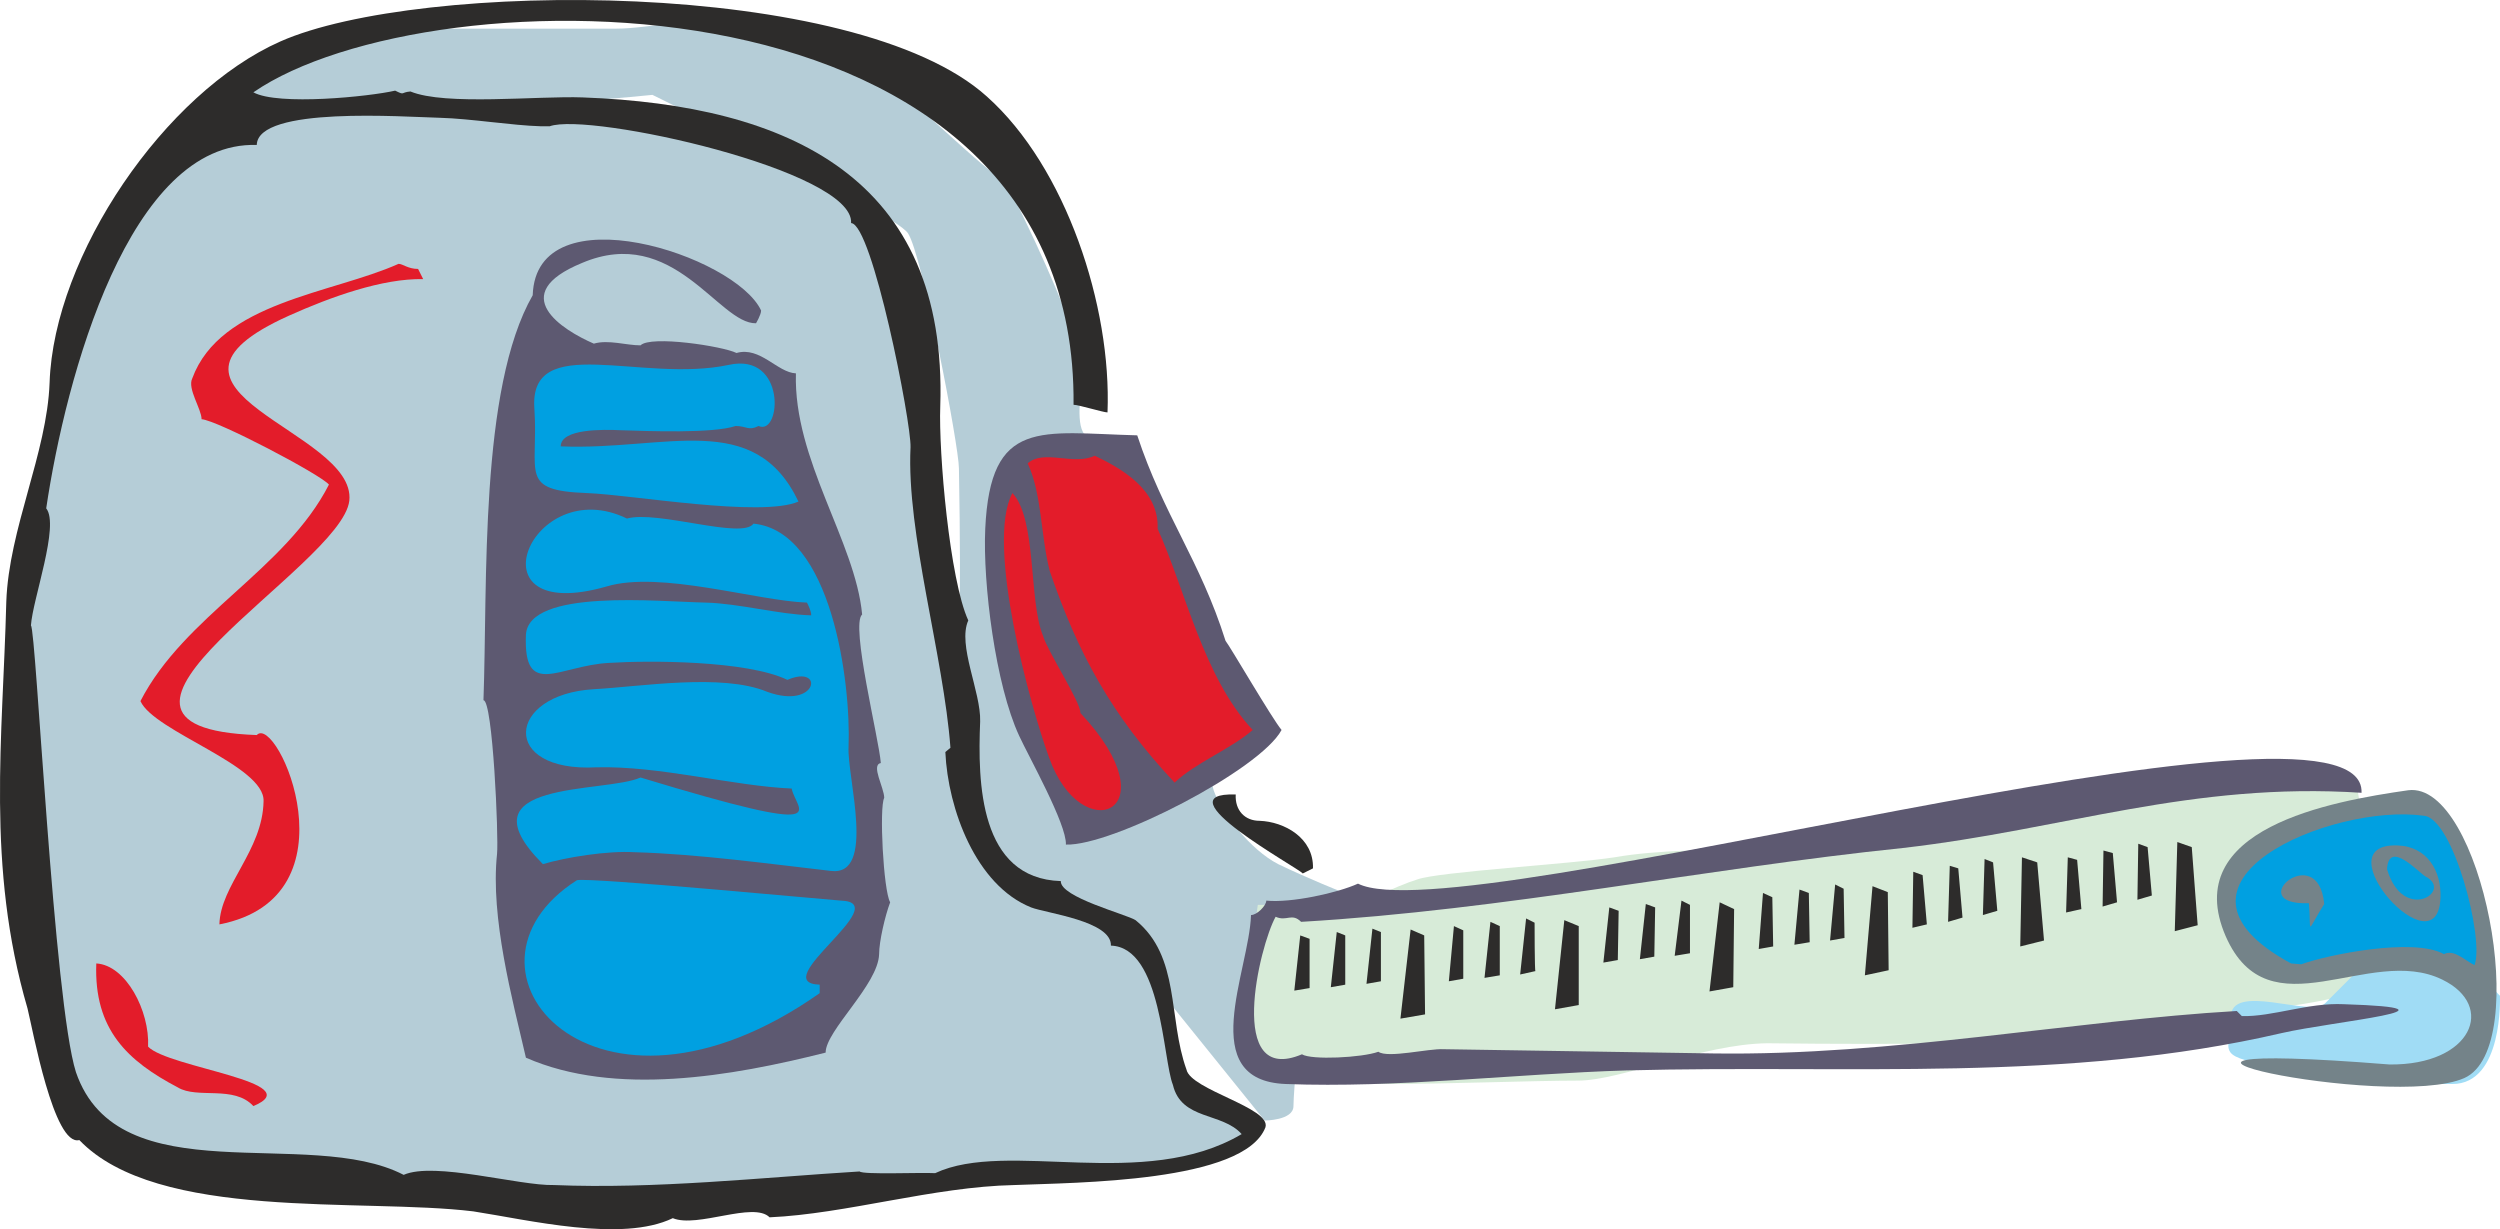 <svg xmlns="http://www.w3.org/2000/svg" width="282.67" height="138.986" viewBox="0 0 212.002 104.239"><path d="m208.43 380.409 4.392-5.04 5.544-3.096h24.696c3.096 0 6.84-1.224 9.936 0s7.992 1.224 10.512 2.52c2.448 1.224 9.216 8.064 11.736 9.864 2.448 1.872 0-1.224 2.448 3.744 2.448 5.04 4.968 11.232 4.968 12.456 0 1.296-.648 4.392 0 5.616.576 1.224 3.672 3.096 4.896 6.192 1.296 3.168 5.616 22.32 6.192 24.192.648 1.872 3.096 5.04 5.472 6.264 2.52 1.224 5.616 2.448 5.616 2.448s-2.52 2.52-3.096 6.264c-.648 3.744-1.224 10.584-1.224 11.808 0 1.224-2.448 1.224-2.448 1.224l-10.512-13.032-12.312-8.712s-6.192-4.32-4.32-8.136c1.8-3.672 1.224-23.544 1.224-25.416 0-1.872-3.096-18.072-4.32-19.944-1.224-1.8-21.672-11.736-21.672-11.736s-11.736 1.224-16.056.648c-4.32-.648-21.672 1.872-21.672 1.872z" style="fill:#b5cdd7" transform="translate(-190.832 -369.844)"/><path d="M306.062 446.577h-8.568l-1.224 9s-1.224 3.744 1.8 4.896c3.096 1.296 5.544 1.296 10.44 1.296 4.968 0 12.384-.288 16.128-.288 3.672 0 10.512-3.096 16.056-3.168 5.544.072 12.384.072 16.056 0 3.672.072 6.84-.576 11.736-.576 4.968 0 6.84-1.872 9.936-1.872 3.024 0 9.864-1.224 9.864-1.296 0 .072 4.968-1.152 4.968-1.224 0 .072-2.52-16.704-2.52-16.704s-7.992-.36-12.312-.36c-4.32 0-9.936-.576-14.904.648-4.896 1.224-9.864 1.872-12.312 2.52-2.52.576-8.64 2.448-11.736 2.448s-8.064 0-11.736.648c-3.744.576-14.904 1.224-16.704 1.872-1.872.576-4.968 2.16-4.968 2.16z" style="fill:#d7ebd8" transform="translate(-190.832 -369.844)"/><path d="m392.318 450.609-4.32 4.32c-1.224 1.224-8.064-1.872-7.992 1.224-.072 3.168-1.584 3.168 4.608 4.32 6.192 1.296 9.792 1.296 14.184 1.296 4.32 0 4.032-7.416 4.032-7.488 0 .072-3.096-3.672-5.616-3.672h-4.896z" style="fill:#a0dcf5" transform="translate(-190.832 -369.844)"/><path d="M393.47 460.113c-28.872-2.304 0 3.96 6.336 1.152 5.832-2.592 1.44-25.2-4.752-24.408-6.552.936-19.44 3.24-15.48 12.384 3.672 8.352 12.168.648 18.36 3.672 4.608 2.232 2.52 7.272-4.464 7.2z" style="fill:#748389" transform="translate(-190.832 -369.844)"/><path d="m385.982 451.617-.864-.072c-12.672-6.84 3.456-13.608 11.232-12.528 2.52.144 5.184 10.512 4.32 12.672-.864-.432-1.728-1.368-2.592-.936-2.592-1.44-9.936.072-12.096.864z" style="fill:#00a0e1" transform="translate(-190.832 -369.844)"/><path d="M294.758 424.185c-2.16-6.84-5.256-10.656-7.488-17.424-8.208-.216-12.456-1.512-12.888 7.92-.216 4.608.864 13.248 2.88 17.568.792 1.728 4.032 7.488 3.96 9.216 3.888.144 16.488-6.336 18.288-9.72-.792-.936-4.392-7.128-4.752-7.56z" style="fill:#5d5971" transform="translate(-190.832 -369.844)"/><path d="M240.254 378.105c-3.816-.144-11.664.72-14.616-.504-.864.072-.432.36-1.296-.072-2.16.504-9.936 1.296-12.024.144 14.904-10.296 69.912-11.016 69.552 26.496.432 0 2.52.648 2.88.648.36-9-3.528-20.808-10.224-26.784-11.16-10.08-48.168-9.864-59.904-4.68-9.792 4.32-19.224 18.144-19.584 28.944-.216 5.976-3.456 12.384-3.672 18.576-.288 11.52-1.728 22.392 1.8 34.488.432 1.728 2.232 11.736 4.392 11.16 6.624 6.912 23.976 4.896 33.408 6.048 4.68.72 12.6 2.664 16.92.576 2.088.864 6.84-1.44 8.208-.072 6.48-.288 13.896-2.592 20.736-2.736 5.256-.216 19.512-.216 21.312-4.896.504-1.656-6.336-3.168-6.696-4.896-1.584-4.392-.504-9.576-4.32-12.672-.792-.504-6.408-1.944-6.336-3.312-6.912-.216-7.056-8.352-6.84-13.536.072-2.52-1.944-6.48-1.008-8.568-1.584-3.456-2.52-14.256-2.376-18.144.648-19.368-12.816-25.56-30.312-26.208z" style="fill:#2d2c2b" transform="translate(-190.832 -369.844)"/><path d="M236.726 380.553h.72c3.312-1.224 25.848 3.744 25.56 8.208 1.8.072 5.112 16.92 5.04 19.008-.36 7.272 2.808 17.712 3.384 25.488l-.432.36c.216 4.824 2.592 11.304 7.272 13.176 1.296.504 6.84 1.152 6.768 3.24 4.32.144 4.392 9.648 5.256 11.808.72 3.024 4.176 2.304 5.832 4.176-8.28 4.896-19.872.432-25.992 3.312-1.296-.072-6.12.144-6.408-.144-8.208.504-17.352 1.512-25.92 1.152-2.952.072-10.152-2.016-12.744-.864-8.064-4.176-24.192 1.8-27.792-8.712-1.872-5.904-3.384-37.656-3.816-37.872.144-2.232 2.448-8.496 1.296-9.936 1.656-11.16 7.056-31.176 17.856-30.816.072-3.312 12.528-2.376 15.552-2.304 2.592.072 6.048.648 8.568.72z" style="fill:#b5cdd7" transform="translate(-190.832 -369.844)"/><path d="M236.006 394.88c-4.536 7.92-3.816 24.409-4.176 34.345.792 0 1.296 11.592 1.152 13.032-.576 5.4 1.296 12.312 2.448 17.28 7.56 3.312 17.424 1.584 25.416-.432 0-1.872 4.464-5.76 4.536-8.352 0-1.08.504-3.24.936-4.392-.576-1.008-.936-8.064-.504-8.856 0-.864-1.152-2.808-.288-2.952-.144-2.016-2.592-11.736-1.584-12.6-.576-6.192-5.832-13.104-5.616-20.448-1.584-.072-3.024-2.304-5.04-1.728-1.152-.576-7.272-1.512-8.136-.648-1.224 0-2.736-.504-3.96-.144-2.664-1.152-7.488-4.176-1.008-6.84 7.776-3.312 11.592 5.184 14.76 5.112 0 0 .432-.72.432-1.08-2.16-4.68-19.08-10.152-19.368-1.296z" style="fill:#5d5971" transform="translate(-190.832 -369.844)"/><path d="M262.142 446.217c-.288 0-21.6-2.016-22.392-1.728-11.736 7.488 1.44 23.04 20.592 9.576v-.72c-4.608-.144 6.48-6.984 1.8-7.128z" style="fill:#00a0e1" transform="translate(-190.832 -369.844)"/><path d="M282.446 430.305c7.92 8.424.072 11.592-2.664 3.744-1.584-4.32-5.4-18.144-3.096-22.392 2.088 2.232 1.368 9.144 2.592 12.096.36 1.296 3.24 5.688 3.168 6.552z" style="fill:#e31c2a" transform="translate(-190.832 -369.844)"/><path d="M288.998 414.68c2.376 5.257 3.888 12.6 8.064 17.065-1.8 1.584-4.896 2.808-6.624 4.464-5.4-5.76-8.208-11.016-10.584-17.928-.792-3.096-.648-6.48-1.872-9.144 1.368-1.224 3.888.216 5.688-.648 2.088 1.008 5.472 2.808 5.328 6.192z" style="fill:#e31c2a" transform="translate(-190.832 -369.844)"/><path d="M297.638 439.449c-1.224 0-2.088-.864-2.016-2.232-6.48-.216 5.256 6.192 5.688 6.696l.864-.432c.072-2.592-2.448-3.96-4.536-4.032z" style="fill:#2d2c2b" transform="translate(-190.832 -369.844)"/><path d="M387.926 446.505c-1.584 2.52-1.08 2.592-1.296-.072-5.76.216.792-5.472 1.296.072zm6.192-4.968c-6.48-.216 3.456 10.872 3.672 4.392.072-2.16-1.08-4.32-3.672-4.392z" style="fill:#748389" transform="translate(-190.832 -369.844)"/><path d="M393.254 443.553c1.368 4.608 5.616 1.872 3.312.648-.576-.288-3.168-3.24-3.312-.648z" style="fill:#00a0e1" transform="translate(-190.832 -369.844)"/><path d="M391.094 437.073c.432-10.656-76.536 12.024-85.104 7.704-1.728.792-5.688 1.656-7.776 1.44 0 .432-.792 1.224-1.296 1.224-.144 4.752-4.752 14.04 2.952 14.328 9.36.36 19.44-.864 28.872-1.152 18.936-.504 37.296 1.08 55.584-3.168 4.392-1.008 16.488-2.088 5.256-2.448-3.024-.144-6.048 1.08-8.64 1.008l-.432-.432c-13.68.792-29.304 3.816-44.352 3.6l-22.896-.36c-1.296-.072-4.752.792-5.544.216-1.368.504-5.688.72-6.48.216-6.48 2.736-3.6-9.216-2.232-11.664.936.432 1.368-.36 2.16.432 17.28-1.008 34.272-4.536 51.048-6.264 13.752-1.584 24.408-5.616 38.88-4.68z" style="fill:#5d5971" transform="translate(-190.832 -369.844)"/><path d="M213.182 437.793c-.072 4.176-3.672 7.128-3.744 10.44 11.88-2.304 4.896-17.928 3.168-16.056-18.144-.648 7.2-14.256 7.848-19.872.648-5.976-19.368-9.288-5.112-15.696 3.528-1.584 7.92-3.168 11.376-3.096l-.432-.864c-.864 0-1.296-.432-1.656-.432-5.616 2.52-15.12 3.24-17.496 9.72-.432.864.792 2.592.792 3.456 1.296.072 10.08 4.68 10.8 5.544-3.672 7.2-12.24 11.088-15.984 18.36 1.152 2.592 10.584 5.472 10.44 8.496zM203.39 458.6c.144-3.023-1.872-6.911-4.392-7.055-.216 5.616 2.664 8.28 6.912 10.512 1.656 1.008 4.752-.216 6.408 1.584 4.824-2.016-7.2-3.24-8.928-5.04z" style="fill:#e31c2a" transform="translate(-190.832 -369.844)"/><path d="M244.646 442.113c-2.304-.144-5.832.432-7.776 1.008-7.2-7.2 5.256-5.976 8.28-7.344 17.064 5.184 13.176 2.808 12.816.936-4.968-.216-11.232-1.944-16.56-1.8-8.208.432-7.632-6.192-.216-6.624 3.96-.216 10.872-1.368 14.688.216 4.32 1.584 4.896-2.376 1.728-1.008-3.456-1.656-11.736-1.656-15.12-1.44-4.248.216-7.272 3.096-7.056-2.376.216-3.96 11.304-2.808 15.264-2.736 2.808.072 6.192 1.008 8.928 1.08 0-.36-.216-.792-.36-1.08-4.248-.144-12.456-2.736-16.992-1.368-11.808 3.384-6.408-9.72 1.728-5.76 2.592-.72 9.792 1.8 10.728.432 6.624.648 8.28 13.464 8.064 18.936-.144 2.52 2.376 11.016-1.512 10.512-5.04-.576-11.304-1.44-16.632-1.584zm-1.152-35.784c-1.512-.072-5.112-.144-5.112 1.368 8.928.36 16.416-3.168 20.16 4.68-3.168 1.368-14.112-.576-17.928-.72-5.832-.216-4.104-1.656-4.464-7.128-.504-6.624 9.072-2.16 16.488-3.744 4.896-1.08 4.464 6.048 2.52 5.184-.864.432-1.008 0-1.944 0-1.944.648-7.416.432-9.72.36z" style="fill:#00a0e1" transform="translate(-190.832 -369.844)"/><path d="m310.454 448.665-.864 7.56 2.088-.36-.072-6.696zm-3.24-.072-.504 4.68 1.224-.216v-4.176zm-3.024.287-.504 4.68 1.224-.215v-4.176zm-3.096.289-.504 4.68 1.296-.216v-4.176zm22.392-1.296-.792 7.56 2.016-.36v-6.696zm-3.24-.144-.504 4.752 1.296-.288c-.072.072-.072-4.104-.072-4.104zm-3.024.288-.504 4.752 1.296-.216v-4.176zm-3.096.36-.432 4.68 1.224-.216v-4.104zm22.536-2.017-.864 7.56 2.016-.36.072-6.623zm-3.24-.143-.576 4.68 1.296-.216v-4.104zm-3.024.288-.504 4.68 1.224-.216c0 .072.072-4.176.072-4.176zm-3.096.288-.504 4.68 1.224-.216.072-4.176zm22.32-1.8-.648 7.56 2.016-.432-.072-6.624zm-3.168-.144-.432 4.752 1.224-.216-.072-4.176zm-3.024.431-.432 4.68 1.296-.215-.072-4.176zm-3.096.289-.36 4.752 1.224-.216-.072-4.176zm21.96-3.024-.144 7.56 2.016-.504-.576-6.624zm-3.168.144-.144 4.752 1.224-.36-.36-4.104zm-2.952.576-.144 4.752 1.224-.36-.36-4.176zm-3.096.504-.072 4.752 1.224-.288-.36-4.176zm22.392-2.52-.216 7.56 1.944-.504c0 .072-.504-6.624-.504-6.624zm-3.312.144-.072 4.752 1.224-.36-.36-4.104zm-2.952.576-.072 4.752 1.224-.36-.36-4.176zm-3.024.576-.144 4.68 1.296-.288-.36-4.176z" style="fill:#2d2c2b" transform="translate(-190.832 -369.844)"/></svg>
